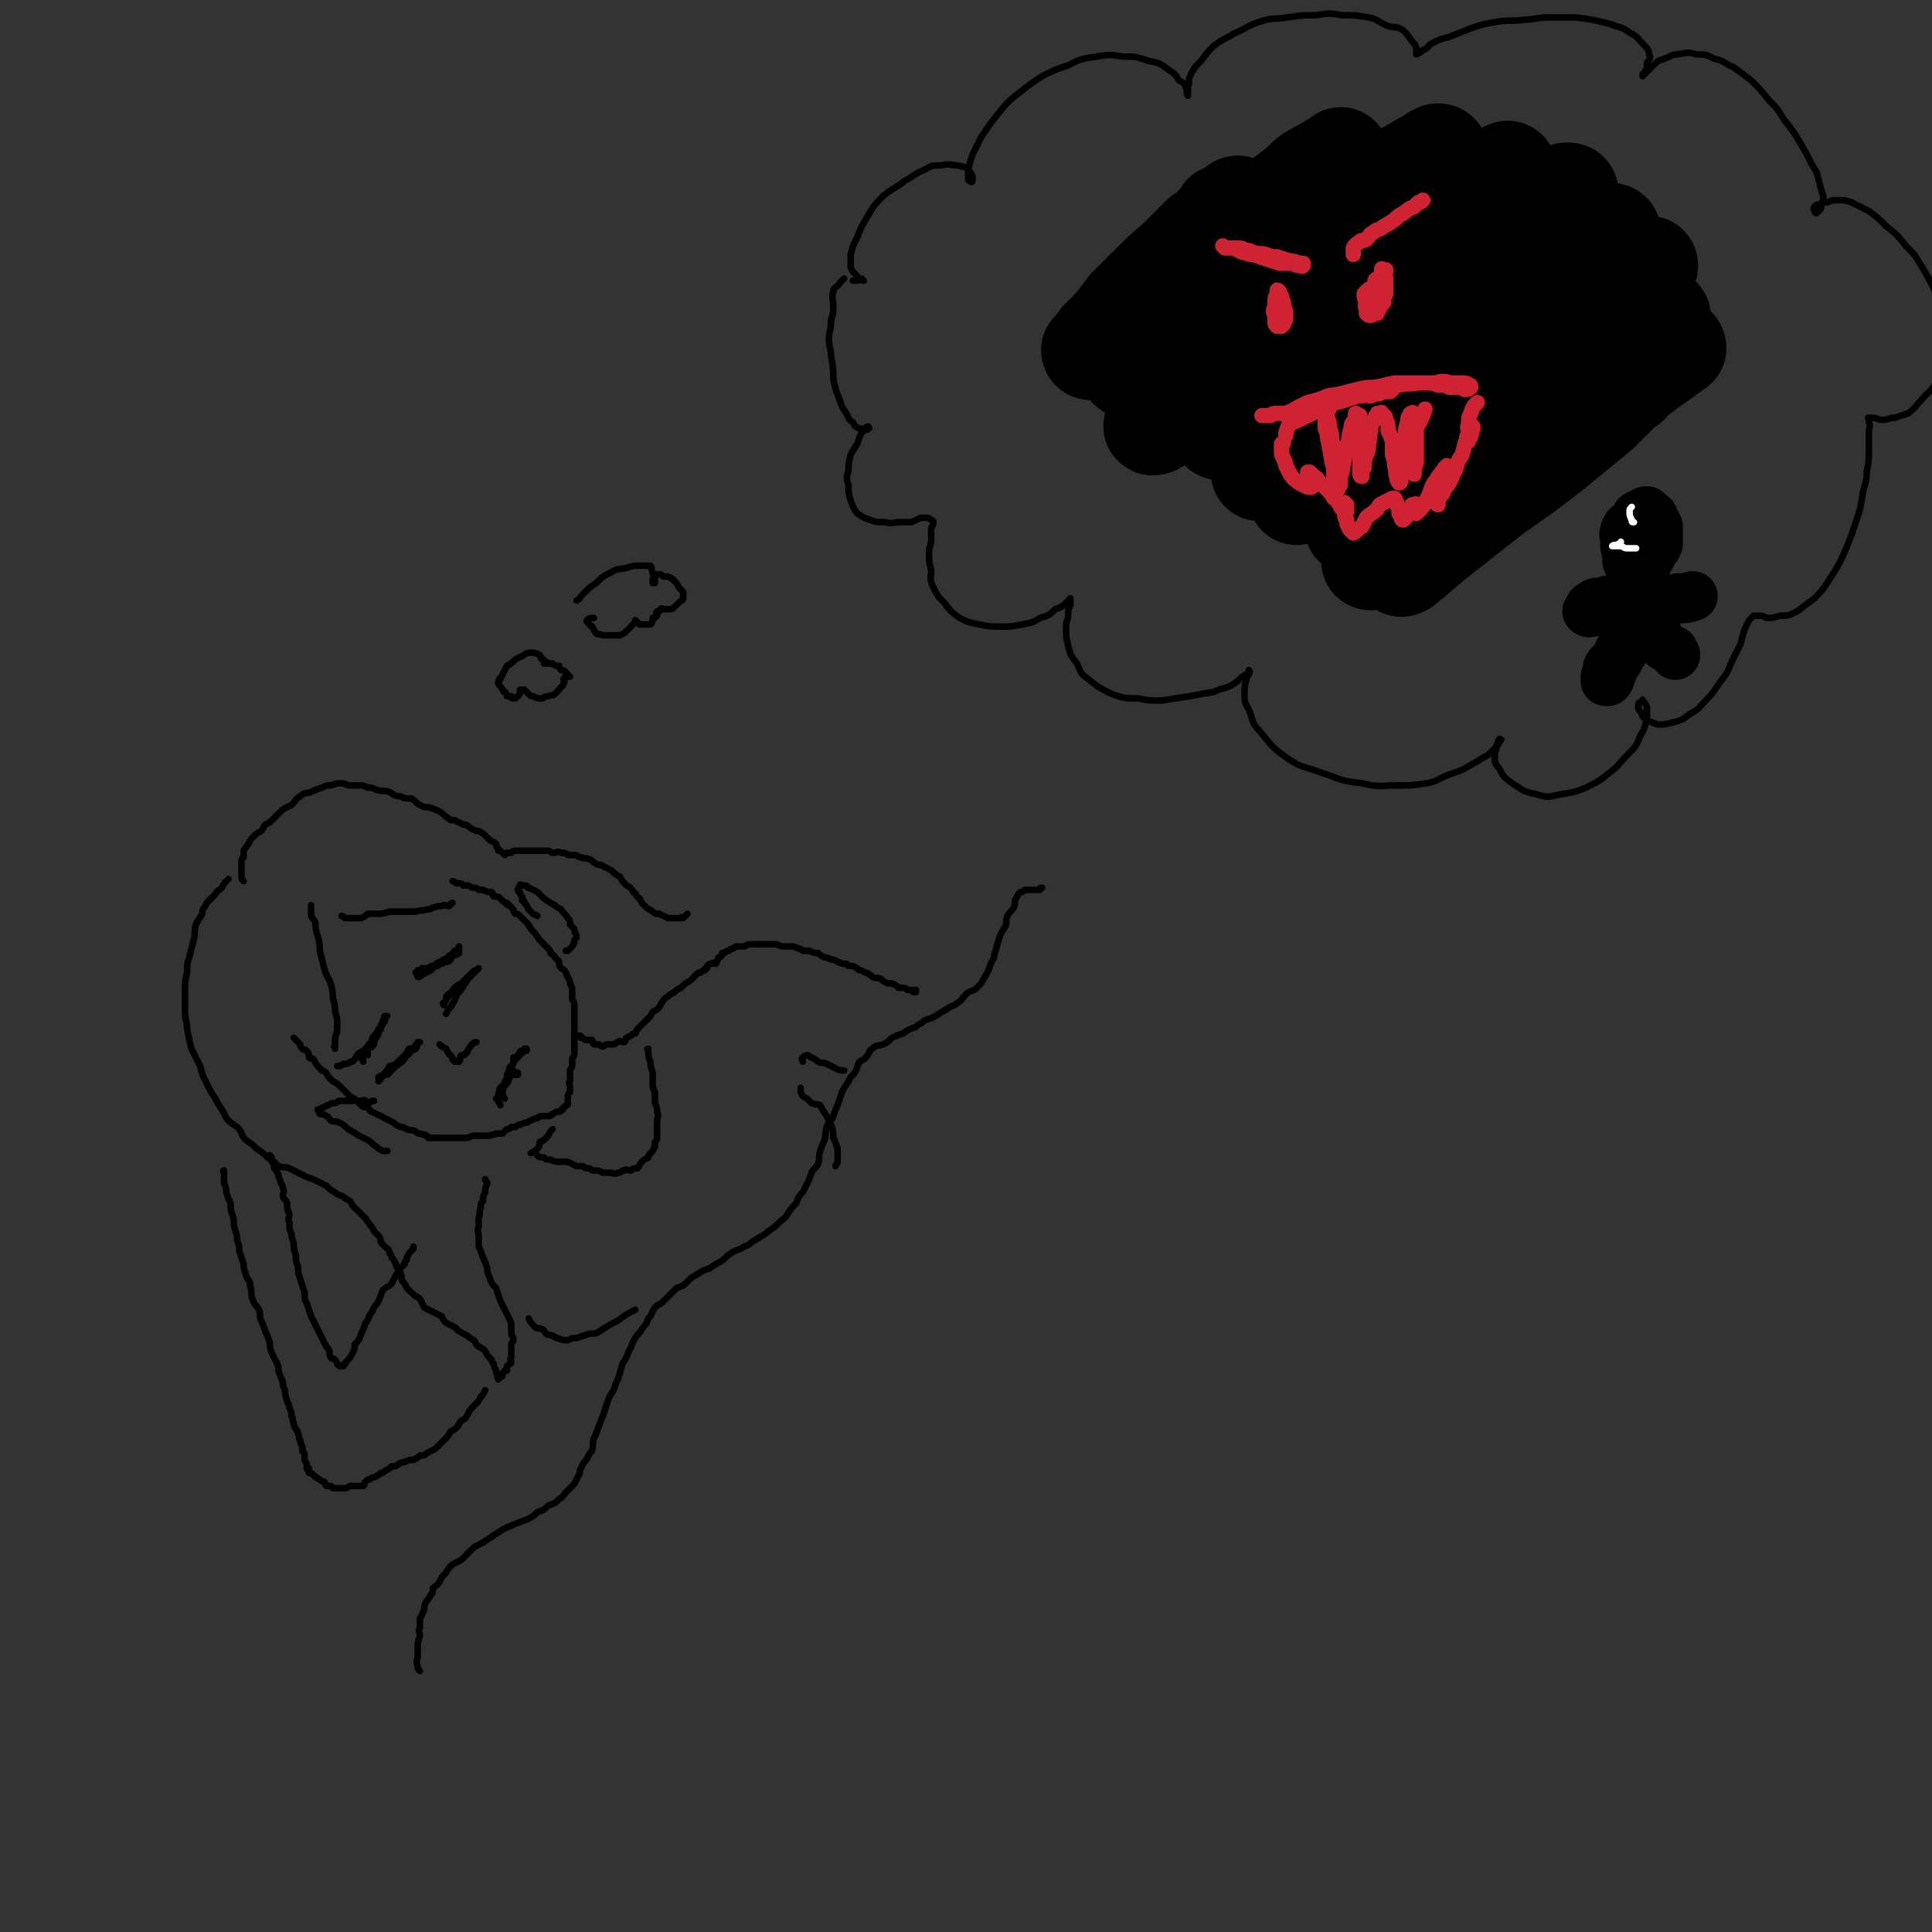 <svg viewBox='0 0 888 888' version='1.1' xmlns='http://www.w3.org/2000/svg' xmlns:xlink='http://www.w3.org/1999/xlink'><rect x="0" y="0" width="888" height="888" fill="#333333" stroke="none"/><g fill='none' stroke='rgb(0,0,0)' stroke-width='3' stroke-linecap='round' stroke-linejoin='round'><path d='M193,768c0,0 0,0 0,0 -1,-1 -1,-1 -1,-2 -1,-3 0,-3 0,-5 0,-2 0,-2 0,-4 0,-2 0,-2 1,-5 0,-2 -1,-2 0,-4 0,-2 0,-2 0,-4 1,-2 1,-2 2,-4 0,-2 0,-2 1,-4 1,-1 1,-1 2,-3 1,-1 1,-1 1,-3 2,-2 2,-1 3,-3 1,-2 1,-2 2,-3 2,-2 1,-2 3,-4 1,-1 1,-1 3,-2 2,-1 2,-1 3,-2 2,-2 2,-2 4,-4 1,-1 1,-1 3,-2 2,-1 2,-1 5,-3 2,-1 1,-1 3,-2 3,-2 3,-2 5,-3 3,-1 2,-1 5,-2 2,-1 3,-1 5,-2 2,-1 2,-1 4,-3 3,-1 3,-1 5,-3 3,-1 3,-1 5,-3 2,-1 2,-2 3,-3 2,-2 2,-2 4,-4 1,-2 1,-2 2,-4 1,-1 0,-2 1,-3 1,-3 2,-3 3,-5 1,-2 1,-2 2,-3 1,-3 0,-3 1,-6 1,-2 1,-2 2,-5 1,-2 1,-3 2,-5 1,-3 1,-3 2,-6 1,-3 1,-3 3,-6 1,-3 1,-3 2,-5 1,-3 1,-3 2,-7 2,-3 2,-3 3,-6 2,-3 1,-3 3,-6 1,-2 2,-2 3,-4 2,-3 2,-2 3,-5 2,-2 1,-2 3,-5 1,-1 1,-1 3,-2 2,-2 2,-2 4,-4 1,-1 1,-1 3,-3 3,-1 3,-1 5,-3 2,-2 2,-2 4,-3 3,-2 3,-2 6,-3 3,-2 3,-2 5,-3 3,-2 2,-2 5,-4 3,-2 3,-1 6,-3 3,-1 3,-2 5,-3 3,-2 4,-2 6,-4 3,-2 3,-2 5,-4 2,-2 3,-2 4,-4 2,-3 2,-3 4,-5 1,-3 1,-3 3,-5 1,-2 1,-2 2,-4 1,-2 1,-2 2,-5 1,-2 2,-2 3,-4 1,-3 0,-3 1,-6 1,-3 1,-3 2,-5 1,-3 0,-3 1,-6 1,-3 2,-2 3,-5 1,-3 1,-3 2,-5 1,-3 1,-3 2,-6 1,-2 1,-2 3,-5 1,-2 1,-2 3,-4 1,-2 1,-3 2,-5 2,-1 2,-1 3,-2 2,-2 1,-3 3,-4 2,-2 2,-1 5,-2 2,-1 2,-1 4,-3 2,-1 2,-1 5,-2 3,-2 3,-2 6,-3 2,-2 2,-1 4,-3 3,-1 3,-1 5,-2 3,-2 3,-2 5,-3 2,-2 3,-1 5,-3 2,-1 2,-2 4,-4 2,-2 3,-1 5,-3 2,-2 2,-2 3,-4 2,-3 2,-3 3,-6 1,-3 2,-3 2,-5 1,-3 1,-4 2,-7 1,-3 1,-3 3,-6 1,-2 0,-2 1,-5 1,-2 2,-2 3,-4 1,-2 0,-3 1,-4 1,-2 1,-2 2,-3 1,0 1,0 2,-1 1,0 1,0 2,0 1,0 1,0 2,0 0,0 0,0 1,0 0,0 0,0 1,0 0,0 0,0 1,0 0,-1 0,-1 1,-1 '/><path d='M135,477c0,0 0,0 0,0 1,1 1,1 3,3 0,1 0,1 1,2 1,1 1,0 2,1 1,1 1,2 1,3 1,1 2,0 2,1 1,1 1,2 2,3 1,1 1,1 2,2 2,1 2,1 3,3 1,1 1,1 2,2 2,1 2,1 4,3 1,1 1,1 2,2 1,1 1,1 2,2 2,1 2,1 3,2 1,1 1,1 2,2 1,1 2,1 3,1 1,1 1,2 2,2 2,1 2,1 4,2 1,0 1,1 2,1 2,1 2,1 4,2 1,1 1,1 3,2 1,0 1,0 3,1 2,1 2,0 4,1 1,1 1,1 2,1 2,1 2,0 3,1 1,0 0,1 1,1 1,0 2,0 3,0 1,0 1,0 2,0 2,0 2,0 3,0 1,0 1,0 2,0 1,0 1,0 3,0 1,0 1,0 3,0 1,0 1,0 2,0 2,-1 2,-1 4,-1 1,0 1,0 3,0 1,0 1,0 3,0 2,-1 2,0 3,-1 1,0 1,0 3,0 1,-1 1,-1 2,-2 1,0 1,0 2,-1 1,0 1,0 2,0 1,-1 1,-1 2,-1 2,-1 2,-1 3,-1 1,0 1,-1 2,-1 2,-1 2,-1 3,-1 1,-1 1,-1 2,-1 1,0 1,0 3,0 1,0 1,0 2,-1 1,0 1,-1 2,-1 0,0 1,0 1,0 1,0 1,-1 1,-1 1,0 1,0 1,-1 0,0 1,0 1,-1 1,0 1,0 1,-1 0,-1 0,-1 0,-2 0,-1 0,-1 0,-1 0,-1 0,-1 1,-2 0,-1 0,-1 0,-2 0,-2 -1,-2 0,-3 0,-1 0,-1 0,-2 0,-1 0,-1 0,-3 0,-1 1,-1 1,-2 0,-1 0,-1 0,-3 0,-1 1,-1 1,-3 0,-1 0,-1 0,-2 0,-1 0,-1 0,-3 0,-1 0,-1 0,-3 0,-1 0,-1 0,-2 0,-2 0,-2 0,-4 0,-1 0,-1 0,-2 0,-1 0,-1 0,-3 0,-2 0,-2 0,-3 0,-2 -1,-2 -1,-3 0,-2 0,-2 0,-4 0,-1 0,-1 -1,-3 0,-1 0,-1 -1,-3 -1,-1 0,-1 -1,-2 -1,-2 -1,-1 -2,-2 -1,-1 -1,-1 -1,-3 -1,-1 -1,-1 -2,-2 0,-1 -1,-1 -2,-2 0,-1 0,-1 -1,-2 -1,-1 -1,-1 -2,-2 -1,-1 -1,-1 -2,-2 -1,-2 -1,-1 -2,-3 -1,-1 -1,-1 -2,-2 0,-1 -1,-1 -1,-2 -1,-1 -1,-1 -2,-2 -1,-1 -1,-1 -2,-2 -1,-1 -1,-1 -2,-1 -1,-1 -1,-1 -1,-2 -1,-1 -1,-1 -2,-2 -1,0 -1,0 -1,-1 -1,0 -1,0 -2,-1 -1,-1 -1,-1 -1,-1 -1,-1 -2,-1 -3,-1 -1,-1 0,-1 -1,-2 -2,0 -2,0 -4,-1 -1,0 -1,0 -2,0 -1,-1 -1,-1 -2,-1 -2,0 -2,-1 -3,-1 -1,0 -1,0 -2,0 -1,-1 -1,-1 -2,-1 -1,0 -1,0 -1,0 -1,0 -1,-1 -2,-1 0,0 0,0 0,0 0,0 0,0 0,0 '/><path d='M172,506c0,0 0,0 0,0 -1,0 -1,0 -1,0 -1,1 -1,1 -3,0 0,0 0,0 0,0 -1,-1 -1,0 -1,0 -1,0 -1,0 -1,0 -1,0 -1,0 -2,0 -1,0 -1,-1 -2,0 -1,0 -1,0 -2,0 -2,0 -2,0 -4,0 -1,0 -1,1 -2,1 -1,0 -2,0 -3,1 -1,0 -1,0 -2,1 -1,0 -1,0 -2,1 0,0 -1,0 -1,0 0,1 1,1 1,1 0,0 0,0 0,1 1,0 2,0 3,1 1,0 1,1 2,2 2,1 2,0 4,1 2,1 2,1 4,3 2,1 2,1 5,3 2,1 2,1 4,2 2,1 2,2 4,3 1,1 1,1 3,2 1,0 1,0 2,0 '/><path d='M247,421c0,0 0,0 0,0 -1,-1 -1,0 -2,-1 -1,-1 -1,-1 -2,-2 -1,-2 -1,-2 -2,-3 0,-1 0,-1 -1,-1 0,-1 0,-1 0,-2 -1,-1 -1,-1 -1,-2 0,0 -1,0 -1,-1 0,-1 1,-1 1,-2 0,0 0,0 0,0 0,0 0,-1 1,0 1,0 1,0 2,0 1,1 0,1 1,1 2,1 2,1 4,2 2,2 2,2 3,3 3,2 3,2 5,3 1,1 1,1 3,2 1,2 2,2 3,4 1,1 1,1 1,3 1,1 1,1 2,2 0,2 1,2 1,4 -1,1 -1,1 -1,2 -1,1 0,1 -1,2 -1,1 -1,1 -2,2 0,0 0,0 -1,0 '/><path d='M154,482c0,0 0,0 0,0 0,-1 -1,-1 0,-1 0,-2 0,-2 0,-4 1,-3 1,-3 1,-6 0,-3 0,-3 -1,-6 0,-3 0,-3 -1,-6 0,-3 0,-3 -1,-7 -1,-3 -2,-3 -3,-7 -1,-4 -1,-4 -2,-8 0,-3 0,-3 -1,-7 -1,-3 -1,-3 -1,-6 -1,-2 -1,-1 -2,-3 0,-2 0,-2 0,-4 0,-1 0,-1 0,-1 '/><path d='M157,421c0,0 0,0 0,0 1,0 1,1 2,1 1,0 1,0 3,0 2,0 2,0 4,0 2,-1 2,-1 3,-2 2,0 2,0 4,0 3,0 3,0 6,-1 3,0 3,0 6,0 3,0 3,0 6,0 3,-1 3,0 5,-1 3,0 2,-1 4,-1 2,-1 2,0 4,-1 1,0 2,1 3,0 0,0 0,-1 1,-1 '/><path d='M105,404c0,0 0,0 0,0 -2,2 -2,2 -3,4 -2,2 -2,1 -3,3 -1,1 -1,1 -2,2 0,1 -1,0 -1,1 -1,1 -1,1 -2,3 -1,1 -1,2 -1,3 -2,3 -2,3 -3,5 -1,4 0,4 -1,7 -1,4 -1,4 -2,8 -1,3 -1,3 -1,7 -1,4 -1,4 -1,9 0,4 0,4 0,9 0,4 1,4 1,8 1,5 1,5 2,9 2,4 2,4 4,8 1,4 1,4 3,8 2,4 2,4 4,7 1,2 1,2 3,5 2,3 1,3 3,5 2,2 3,2 5,4 2,3 1,3 3,5 3,2 3,2 5,4 3,2 3,2 5,4 3,2 3,2 5,4 3,1 3,0 5,1 2,1 2,1 4,2 2,1 2,1 4,2 3,1 3,1 5,2 2,1 2,1 4,2 2,2 2,2 4,3 2,2 3,1 5,3 2,1 2,1 3,3 2,2 2,2 3,3 2,2 2,2 3,3 1,2 1,1 2,3 1,1 1,1 2,3 1,1 1,1 2,2 1,1 1,2 1,3 1,1 1,1 2,2 1,1 2,1 2,3 1,1 1,1 1,2 1,1 1,1 2,3 0,1 0,1 1,2 0,1 1,1 1,2 1,2 0,2 1,4 1,1 1,1 2,3 1,1 1,1 3,3 1,1 2,1 3,2 1,2 1,2 2,4 2,1 2,1 4,2 2,1 2,1 4,2 1,2 1,2 2,3 2,1 2,1 4,2 2,2 2,2 4,3 2,1 2,1 3,2 2,1 2,1 3,3 1,1 1,1 3,2 1,1 1,1 2,3 1,1 1,1 2,2 0,1 0,1 1,2 0,2 1,2 1,3 0,1 0,1 1,2 0,0 0,0 0,1 -1,0 0,0 0,0 0,0 0,0 0,1 0,0 0,0 0,0 0,0 0,0 0,0 0,0 0,0 0,0 0,0 0,0 0,0 0,0 0,0 0,0 0,-1 0,-1 1,-1 0,0 0,0 0,0 0,0 0,0 0,0 0,0 1,0 1,-1 0,0 0,0 0,-1 0,0 0,0 1,-1 0,0 0,0 1,0 0,-1 0,-1 0,-2 0,0 0,0 1,-1 0,0 1,0 1,-1 0,-1 -1,-1 0,-2 0,-1 0,-1 0,-2 0,-2 0,-2 0,-4 0,-1 1,-1 1,-2 0,-2 -1,-2 -1,-3 0,-2 0,-2 0,-3 0,-2 0,-2 -1,-4 -1,-2 -1,-2 -2,-4 -1,-2 -1,-2 -2,-4 -1,-3 -1,-3 -2,-6 -2,-2 -2,-2 -3,-5 -1,-2 -1,-2 -1,-4 -1,-3 -1,-3 -2,-5 -1,-3 -1,-3 -2,-5 0,-2 0,-2 0,-5 0,-2 -1,-2 0,-4 0,-2 0,-2 0,-4 1,-3 0,-3 1,-5 0,-2 0,-2 1,-3 0,-2 0,-2 1,-4 0,-2 0,-2 1,-4 0,-1 -1,-1 -1,-2 '/><path d='M112,405c0,0 0,0 0,0 -1,-1 -1,-1 -1,-2 0,-2 0,-2 0,-4 0,-1 0,-1 0,-2 0,-1 0,0 0,-1 0,-1 0,-1 1,-2 0,-2 0,-2 0,-3 1,-2 1,-1 2,-3 1,-1 1,-2 2,-3 2,-2 2,-2 4,-3 1,-1 1,-2 2,-3 2,-1 2,-1 4,-3 2,-2 2,-2 4,-4 2,-1 2,-1 4,-2 2,-2 2,-3 4,-4 2,-2 2,-1 5,-2 2,-1 2,-1 5,-2 2,-1 2,-1 4,-1 3,-1 3,-1 5,-1 2,0 2,1 4,1 2,0 2,0 4,0 2,0 2,0 4,1 2,0 2,0 4,1 3,1 3,0 6,1 2,1 2,2 5,2 2,1 2,1 5,1 2,1 2,2 4,3 2,1 2,1 4,1 3,1 3,1 5,2 2,1 2,2 4,3 1,1 1,1 3,1 2,1 2,1 4,2 2,0 2,1 4,2 2,1 2,1 3,1 2,1 2,1 3,2 1,1 1,1 2,2 1,1 1,0 3,2 0,1 0,1 1,2 0,0 0,1 0,1 1,0 1,0 2,1 0,0 0,0 1,1 0,0 0,-1 1,-1 1,0 1,0 1,0 1,0 1,0 1,0 1,-1 1,-1 2,-1 1,0 1,0 2,0 1,0 1,0 2,0 1,0 1,0 2,0 1,0 1,0 3,0 1,0 1,0 3,0 1,0 1,0 3,0 1,0 1,1 2,1 2,0 2,-1 4,0 2,0 2,0 3,1 2,0 2,0 3,0 2,0 1,1 3,1 2,1 2,0 4,1 1,0 1,1 3,2 1,1 2,0 3,1 2,1 2,1 4,2 2,2 2,2 4,3 1,2 1,2 3,4 2,1 2,1 3,3 2,1 1,2 3,3 1,2 1,2 3,4 1,1 2,1 3,2 1,1 1,1 3,1 2,1 2,1 4,2 1,0 1,0 3,0 1,0 1,0 3,0 0,-1 1,0 1,0 1,-1 1,-1 2,-2 '/><path d='M266,476c0,0 0,0 0,0 1,0 1,0 1,1 1,0 1,0 2,1 2,0 2,0 3,0 1,1 0,1 1,2 1,0 1,0 2,0 1,0 1,1 2,1 1,0 1,-1 2,-1 1,0 2,0 3,0 1,0 1,-1 2,-1 1,-1 1,0 3,0 1,-1 0,-1 1,-2 1,0 1,-1 2,-1 1,-1 1,-1 2,-1 1,-1 0,-1 1,-2 1,-1 1,-1 2,-2 1,-1 1,-1 2,-2 1,-1 1,-1 2,-2 1,-2 1,-2 3,-3 1,-1 1,-1 2,-3 1,-1 1,-2 3,-3 1,-1 1,-1 3,-2 1,-1 1,-1 3,-2 1,-1 1,-1 2,-2 2,-1 2,-1 3,-2 1,-1 1,-1 2,-2 1,-1 1,-1 2,-1 1,-1 1,-1 2,-1 0,-1 0,-1 1,-1 0,-1 0,-1 0,-1 1,-1 1,-1 2,-1 1,-1 1,0 2,0 1,-1 0,-1 1,-2 0,-1 0,-1 1,-1 1,-1 1,-1 1,-2 1,0 1,0 1,0 1,-1 1,-1 2,-1 1,-1 1,-1 2,-1 1,-1 1,-1 2,-1 1,0 2,0 3,0 1,0 1,-1 3,-1 1,0 1,0 3,0 1,0 1,0 3,0 2,0 2,0 3,0 2,0 2,0 3,0 2,1 2,1 4,1 2,0 2,0 3,0 1,0 1,0 3,1 1,0 1,0 2,1 2,0 2,0 3,0 2,1 2,1 4,1 1,1 1,1 3,2 1,0 1,0 3,1 1,0 1,0 3,1 2,1 2,1 4,1 1,1 1,1 3,1 2,1 2,1 3,2 2,0 2,1 3,1 2,1 2,1 3,2 2,1 2,0 4,1 1,1 1,1 3,2 1,0 1,0 2,0 2,1 2,1 3,2 1,0 1,0 2,0 1,0 1,0 2,1 1,0 0,0 1,0 1,0 1,0 1,0 1,0 0,1 1,1 0,0 0,0 1,0 0,0 0,0 0,0 0,0 0,0 0,0 0,0 0,0 0,-1 0,0 0,0 0,0 '/><path d='M298,482c0,0 0,0 0,0 0,0 -1,0 0,1 0,3 0,3 1,5 0,2 0,2 1,5 0,2 0,2 0,5 0,2 0,2 1,4 0,3 0,3 0,5 1,2 1,2 1,4 1,2 0,2 0,5 0,1 0,1 0,3 0,1 0,1 0,3 0,2 0,2 -1,3 0,1 0,1 0,2 -1,2 -1,2 -2,3 -1,1 -1,1 -1,2 -2,1 -2,1 -3,2 -1,1 -1,2 -2,3 -2,0 -2,0 -3,1 -2,0 -2,-1 -3,0 -2,0 -1,1 -3,1 -2,1 -2,0 -4,0 -2,0 -2,0 -3,0 -2,-1 -2,-1 -3,-1 -2,0 -2,0 -3,-1 -2,0 -2,0 -3,-1 -2,0 -2,0 -3,0 -2,-1 -2,-1 -4,-2 -2,0 -2,0 -3,0 -3,0 -3,0 -5,-1 -2,0 -2,0 -3,-1 -2,0 -2,0 -3,-1 '/><path d='M254,519c0,0 0,0 0,0 0,0 0,0 -1,1 -1,2 -1,2 -3,4 -1,1 -1,0 -2,1 0,1 0,2 -1,3 -1,1 -1,1 -3,2 0,0 0,0 0,0 '/><path d='M190,573c0,0 0,0 0,0 0,0 0,0 0,1 -2,2 -2,2 -3,4 0,0 0,0 0,1 -1,1 -1,1 -1,2 -1,1 -1,1 -2,2 -1,1 -1,2 -2,3 -1,2 -1,2 -2,4 -2,2 -2,1 -4,3 -1,2 -1,3 -2,5 -1,2 -2,2 -3,5 -2,2 -1,3 -3,5 -1,3 -1,3 -2,5 -1,3 -1,3 -3,5 0,2 0,2 -1,4 -1,2 -1,2 -3,4 0,0 0,1 -1,1 0,1 0,1 -1,1 0,0 0,0 0,0 -1,0 -1,0 -2,-1 0,0 0,-1 -1,-2 -1,-1 -1,0 -2,-1 -1,-2 0,-2 -1,-4 -1,-1 -1,-1 -2,-3 -1,-2 -1,-2 -2,-4 -1,-2 -1,-2 -2,-4 -1,-2 -1,-2 -2,-4 -1,-3 -1,-3 -2,-6 -1,-2 -1,-2 -1,-5 -1,-3 -1,-3 -2,-6 -1,-3 -1,-3 -1,-6 -1,-2 -1,-2 -1,-5 -1,-3 -1,-3 -1,-5 0,-2 -1,-2 -1,-5 -1,-2 -1,-2 -1,-5 -1,-2 0,-2 0,-4 -1,-2 -1,-2 -1,-5 -1,-2 -1,-1 -2,-3 0,-2 1,-2 0,-4 0,-2 -1,-1 -1,-3 -1,-2 -1,-2 -1,-3 -1,-2 -1,-2 -2,-3 0,-2 0,-2 -1,-3 0,-2 0,-2 -1,-3 '/><path d='M103,538c0,0 0,0 0,0 0,0 -1,0 0,1 0,2 0,2 0,5 1,2 1,2 1,4 1,3 1,3 2,5 0,3 0,3 1,6 1,3 0,3 1,6 1,3 1,3 1,5 1,3 1,3 1,5 1,3 1,3 2,6 0,2 0,2 1,5 1,3 2,2 2,5 1,3 0,3 1,6 1,3 2,3 3,5 1,2 0,3 1,5 1,2 1,2 2,5 1,2 1,2 2,5 0,2 0,2 1,5 1,2 1,2 2,4 1,2 1,2 1,4 1,3 1,3 2,5 0,2 0,2 1,4 0,2 0,2 1,5 0,1 1,1 1,3 1,2 1,2 1,4 1,1 0,1 1,3 0,1 0,1 1,3 1,1 1,1 1,2 1,2 0,2 1,3 0,1 0,1 1,3 0,1 0,1 0,2 1,1 1,1 1,2 0,1 0,1 0,2 0,1 1,1 1,2 0,0 0,0 0,1 0,0 0,0 0,0 0,1 0,1 0,1 0,0 0,0 1,0 0,0 -1,1 0,1 0,0 0,0 0,0 0,0 0,0 0,1 1,0 1,0 1,0 1,1 1,1 1,1 1,1 1,0 1,1 1,0 1,1 2,1 1,1 1,1 2,1 1,1 0,1 1,2 0,0 0,0 1,0 1,0 1,0 1,0 1,1 1,1 1,1 1,0 1,0 2,0 1,0 1,0 2,0 1,0 1,0 2,0 1,0 1,-1 2,-1 1,0 1,0 2,0 1,0 1,0 1,0 2,0 2,0 3,0 1,-1 0,-1 1,-2 1,-1 1,-1 2,-1 1,-1 1,-1 2,-1 2,-1 2,-1 3,-2 1,0 1,0 2,-1 2,-1 2,-1 3,-2 2,0 2,0 3,-1 2,-1 2,-1 3,-1 2,-1 2,-1 4,-1 2,-1 2,-1 3,-2 2,0 2,0 3,-1 2,-1 2,-1 4,-2 1,-1 1,-1 2,-2 1,-1 1,-1 2,-2 2,-2 2,-2 3,-4 2,-1 2,-1 3,-2 1,-1 1,-2 2,-3 2,-1 2,-1 3,-3 1,-1 0,-1 2,-3 1,-1 1,-1 2,-2 1,-1 1,-1 2,-3 1,-1 1,-1 2,-3 '/><path d='M243,606c0,0 0,0 0,0 1,2 1,2 3,4 1,1 2,0 3,1 1,0 1,1 2,2 1,1 1,0 3,1 1,0 1,1 2,1 3,1 3,1 5,1 2,-1 2,-1 4,-1 3,-1 3,-1 6,-2 3,0 3,0 6,-2 3,-2 3,-2 7,-4 4,-3 4,-3 8,-5 0,0 0,0 0,0 '/><path d='M369,488c0,0 0,0 0,0 0,-1 -1,-1 0,-2 0,0 1,-1 2,-1 1,0 1,1 2,1 2,1 2,1 3,2 2,1 2,0 4,1 2,1 2,1 4,2 2,1 2,1 4,1 '/><path d='M368,500c0,0 0,0 0,0 0,1 0,1 0,2 1,2 1,2 3,3 1,1 1,1 2,2 2,1 2,0 4,1 1,2 1,2 3,5 1,2 1,2 2,4 1,3 1,3 1,6 1,2 1,2 2,5 0,3 0,3 0,6 0,1 -1,1 -1,2 '/><path d='M167,488c0,0 0,0 0,0 0,-1 -1,-1 -1,-2 0,-1 0,-1 0,-2 0,0 0,1 0,1 1,0 1,0 1,0 0,0 0,0 0,0 0,0 0,0 1,0 0,-1 0,0 1,0 0,-1 0,-2 0,-3 1,-1 1,0 2,-1 1,-1 1,-1 1,-3 1,-1 1,-1 2,-3 0,-1 0,-1 1,-2 0,-2 0,-2 1,-3 0,-1 0,-1 0,-1 1,-1 1,-1 2,-2 0,0 0,0 0,0 -1,0 0,0 0,0 -1,0 -1,0 -1,0 -1,0 0,1 0,1 0,1 0,1 0,1 0,1 -1,1 -1,1 0,1 0,1 -1,2 0,1 0,1 -1,1 -1,2 -1,2 -2,3 -1,1 -1,1 -1,3 -2,1 -1,1 -3,3 -1,1 -1,1 -3,2 -1,1 -1,1 -2,3 -1,1 -1,1 -2,1 -1,1 -1,1 -3,1 -1,0 -1,1 -2,1 0,0 0,0 -1,0 0,0 0,0 0,0 '/><path d='M192,449c0,0 0,0 0,0 1,0 1,0 2,-1 2,-1 2,-1 4,-2 1,-1 1,-1 2,-2 1,0 1,0 2,-1 1,-1 1,-1 2,-2 1,0 1,0 2,-1 0,-1 1,-1 2,-1 0,-1 0,-1 1,-2 0,0 1,1 1,0 1,0 1,0 1,-1 0,0 0,0 0,0 0,0 0,0 0,0 0,0 0,0 0,1 0,0 0,0 0,0 0,0 0,0 0,1 -1,1 -2,1 -3,1 -1,1 0,2 -2,3 -1,0 -1,0 -3,1 -1,0 -1,0 -2,1 -2,0 -2,0 -4,1 -1,0 -1,1 -1,1 -2,1 -2,0 -3,1 0,0 0,1 0,1 -1,0 -1,0 -2,-1 0,0 0,0 0,0 0,0 0,0 1,0 0,0 0,-1 0,-1 1,0 1,0 2,-1 2,0 2,0 3,0 1,-1 1,-1 2,-1 2,-1 2,-2 4,-2 1,-1 2,-1 3,-2 2,0 2,-1 3,-2 1,-1 1,-1 2,-2 0,0 0,0 0,0 -1,0 0,0 0,-1 '/><path d='M178,494c0,0 0,0 0,0 2,-2 2,-2 4,-4 3,-2 3,-2 5,-5 1,0 1,-1 2,-2 1,-1 1,0 2,-1 1,-1 0,-1 1,-2 0,0 0,0 0,-1 0,0 1,0 1,0 -1,0 -1,1 -1,1 -1,0 -1,0 -1,1 -2,1 -2,1 -3,1 -1,2 -1,2 -2,3 -2,2 -2,2 -4,4 -1,1 -2,0 -3,2 -1,1 -1,1 -2,2 -1,1 -1,1 -2,2 0,1 0,1 0,1 -1,0 -1,0 -1,1 0,0 0,0 0,0 0,-1 0,-1 0,-2 1,-1 2,0 3,-1 1,-2 1,-2 2,-4 '/><path d='M205,466c0,0 0,0 0,0 1,-2 1,-2 2,-3 2,-3 2,-3 3,-6 2,-2 2,-2 3,-4 2,-2 1,-2 3,-4 1,-1 1,-1 2,-2 1,-1 1,-1 2,-2 0,0 0,0 0,0 0,0 0,0 0,0 0,0 0,0 -1,1 -1,0 -1,0 -2,1 -1,1 -1,1 -2,2 -1,1 -1,1 -3,3 -2,1 -2,1 -3,2 -1,1 -1,2 -3,3 -1,1 -1,1 -1,3 -1,1 -1,1 -1,2 0,0 0,0 0,0 0,0 -1,-1 0,-1 1,-1 1,-1 2,-3 2,-2 2,-2 4,-4 '/><path d='M202,480c0,0 0,0 0,0 1,1 1,1 3,2 1,2 1,2 2,3 1,1 1,1 1,2 1,0 1,1 1,1 0,0 0,0 0,0 1,0 1,0 1,0 0,0 1,0 1,0 1,-1 0,-2 1,-3 1,0 2,0 2,-1 1,0 1,-1 1,-1 1,-2 1,-2 2,-3 1,-1 1,-1 2,-1 '/><path d='M230,508c0,0 0,0 0,0 0,-1 -1,-1 -1,-2 0,-1 0,-2 0,-3 1,-1 1,-1 2,-3 1,-1 1,-1 2,-2 1,-1 0,-1 1,-2 0,-1 0,-1 1,-2 1,-1 1,-1 1,-2 0,0 0,1 1,1 0,0 0,0 1,0 0,0 0,0 0,1 0,0 0,0 0,0 0,0 0,0 0,0 0,0 0,0 0,-1 -1,0 -1,0 -1,1 0,0 0,0 0,0 -1,0 -1,0 -2,0 0,1 0,0 -1,1 -1,0 -1,0 -1,1 -1,1 -1,1 -1,2 -1,1 -1,1 -2,2 -1,1 0,1 -1,3 0,1 0,1 -1,2 '/><path d='M232,505c0,0 0,0 0,0 -1,-2 -1,-2 -1,-3 0,-2 1,-2 1,-4 1,-1 1,-1 1,-3 0,-1 0,-1 1,-3 0,-1 0,-1 1,-2 1,-1 1,-1 1,-2 1,-1 1,-1 2,-2 0,-1 0,-1 1,-1 0,-1 0,-1 1,-1 1,-1 1,-1 1,-1 0,0 0,0 0,0 1,0 1,0 1,0 0,0 0,0 0,-1 0,0 0,0 0,0 0,0 0,0 -1,0 0,0 0,1 -1,1 -1,0 -1,0 -1,1 -1,1 -1,1 -1,1 -1,1 -1,1 -2,1 0,1 0,1 0,1 '/><path d='M231,310c0,0 0,0 0,0 -1,2 -2,2 -2,4 0,1 1,1 2,3 1,1 0,1 1,1 1,1 1,1 1,2 1,0 1,0 2,0 0,1 0,1 1,1 1,0 1,0 2,-1 0,0 0,0 0,0 1,-1 1,-1 1,-2 0,0 0,0 0,-1 0,0 0,0 1,0 0,0 0,0 0,0 1,0 1,0 1,0 1,1 1,1 2,2 1,1 1,1 2,1 2,1 2,1 4,1 1,0 1,-1 3,-1 2,-1 2,0 3,-1 1,-1 1,-1 2,-2 1,-2 2,-1 2,-3 1,-1 0,-1 0,-2 0,0 1,0 1,-1 0,0 0,-1 0,-1 0,0 0,1 1,1 0,0 0,0 0,0 0,0 1,0 1,0 -1,0 -1,0 -1,0 0,0 0,0 0,-1 -1,-1 -1,-1 -1,-1 -1,-1 -1,-1 -2,-1 -1,-1 -1,-1 -1,-2 -2,0 -2,0 -3,-1 -1,0 -1,0 -2,0 0,-1 0,0 -1,0 0,0 -1,-1 -1,0 0,0 0,0 0,0 0,0 0,0 0,0 1,0 1,0 1,0 0,0 0,0 0,0 0,-1 0,-1 -1,-1 0,-1 0,-1 -1,-1 -1,-1 0,-1 -1,-2 -2,-1 -2,-1 -4,-1 -1,0 -2,0 -3,1 -2,1 -2,1 -4,2 -2,2 -2,2 -4,3 -1,2 -1,2 -2,4 -1,2 -1,2 -2,4 '/><path d='M273,284c0,0 0,0 0,0 -2,0 -2,0 -3,1 -1,0 0,1 1,2 0,1 1,0 1,1 1,1 1,2 2,3 1,1 1,0 3,1 2,0 2,0 4,0 2,0 2,0 4,0 2,-1 2,-1 3,-2 1,-1 1,-1 2,-2 1,-1 1,-1 2,-2 0,0 0,0 0,0 0,-1 0,-1 0,-1 0,0 0,0 0,0 0,0 0,0 1,1 0,0 0,0 1,1 1,0 1,0 2,0 0,0 0,0 1,0 1,0 1,0 2,0 1,-1 1,-2 1,-3 1,0 1,0 2,-1 0,-1 -1,-1 0,-2 0,0 1,0 1,0 1,-1 0,-1 1,-1 0,-1 0,0 1,0 1,0 1,0 1,0 1,0 1,0 1,0 2,0 2,0 3,-1 1,-1 1,-1 2,-2 1,-1 2,-1 2,-2 0,-1 0,-1 0,-3 -1,-1 -1,-1 -2,-2 -1,-2 -1,-2 -2,-3 -1,-1 -1,-1 -3,-2 -1,0 -1,0 -2,0 -1,-1 -1,-1 -2,-1 -1,0 -1,0 -2,1 -1,0 0,1 -1,1 0,1 0,1 0,1 0,1 0,1 0,1 0,0 0,0 1,0 0,0 0,-1 0,-1 0,-1 0,-1 0,-2 -1,-1 -1,-1 -1,-2 -1,-2 0,-2 -1,-3 -2,0 -3,0 -5,0 -3,0 -3,0 -6,1 -4,1 -4,0 -7,2 -4,2 -4,2 -7,5 -3,2 -3,2 -6,5 -2,2 -1,2 -3,3 '/><path d='M388,128c0,0 0,0 0,0 -1,1 -1,1 -2,2 -1,2 -3,2 -3,4 -1,3 0,3 0,7 0,3 0,3 -1,6 0,5 -1,5 -1,9 0,4 1,4 1,8 1,5 1,5 1,10 1,5 1,5 3,10 1,3 1,3 3,6 1,2 1,3 3,4 1,2 1,2 3,3 1,0 1,0 2,0 1,0 2,1 2,0 1,0 0,-1 0,-1 -1,0 -1,1 -1,1 -1,1 -1,1 -2,2 -1,2 -1,2 -2,5 -2,3 -2,3 -3,5 -1,4 -1,4 -1,7 -1,4 -1,4 0,7 0,3 0,4 1,7 1,3 1,3 3,6 3,2 3,2 6,3 3,1 3,1 7,1 3,1 3,0 7,0 2,0 2,0 5,0 2,-1 2,-1 4,-2 2,0 2,0 3,0 1,0 1,0 2,1 0,0 1,0 1,1 0,2 -1,2 -1,3 0,3 0,3 0,5 0,3 -1,3 -1,6 0,4 0,4 1,8 0,4 -1,4 1,8 2,4 2,4 5,7 3,4 3,4 7,7 4,2 4,2 9,3 5,1 5,1 10,1 5,0 5,0 10,-1 5,-1 5,-1 8,-3 4,-1 4,-1 7,-4 3,-1 3,-1 5,-3 1,-1 1,-1 2,-2 0,0 0,0 0,1 0,1 0,1 0,2 -1,2 -1,2 -1,4 0,3 -1,3 -1,6 0,5 0,5 1,9 1,4 1,4 4,8 2,4 1,4 5,7 5,4 5,4 11,7 6,2 6,2 12,2 5,1 5,1 11,1 6,-1 6,-1 13,-2 5,-1 5,-1 11,-2 4,-2 4,-1 8,-3 3,-2 3,-2 5,-4 2,-1 2,-1 3,-2 1,0 0,-1 0,-1 0,0 0,1 0,2 -1,1 -1,1 -1,2 -1,3 -1,4 -1,7 0,3 0,4 2,7 2,5 1,6 5,10 5,6 5,7 12,12 7,5 8,4 16,7 9,3 9,4 19,5 8,2 8,1 16,1 7,0 7,0 14,-1 5,-1 5,-2 10,-4 6,-2 6,-2 11,-5 4,-2 3,-2 7,-4 2,-2 2,-2 4,-4 1,-1 1,-2 2,-3 0,0 -1,-1 -1,0 -1,1 0,1 -1,2 0,3 -1,3 -1,5 0,3 0,4 2,6 2,4 2,4 6,7 5,3 5,4 11,5 6,2 6,1 12,0 6,-1 6,-1 11,-3 6,-3 6,-3 11,-7 4,-3 4,-4 8,-8 4,-4 4,-4 6,-9 2,-3 2,-4 3,-8 0,-2 0,-2 0,-5 -1,-2 -1,-2 -2,-3 0,-1 0,0 -1,1 -1,0 -1,0 -1,2 0,1 0,1 1,2 1,2 1,3 3,4 2,1 2,1 5,2 3,0 3,0 7,-1 4,-1 4,-1 8,-4 4,-2 4,-3 7,-6 4,-4 4,-5 7,-9 3,-4 3,-4 5,-9 2,-4 2,-4 4,-8 1,-4 1,-4 2,-7 1,-2 1,-2 2,-4 1,-1 1,-1 2,-2 1,0 1,0 3,0 1,0 1,0 3,1 3,0 3,0 6,-1 4,0 4,0 8,-2 4,-3 4,-3 8,-6 5,-5 5,-6 9,-12 3,-5 3,-5 6,-12 2,-5 2,-5 4,-11 2,-6 2,-6 3,-12 1,-6 2,-6 2,-11 1,-5 1,-6 1,-11 0,-3 0,-3 0,-7 0,-3 1,-3 0,-5 0,-1 0,-1 0,-2 -1,0 0,0 0,0 1,0 1,0 1,0 3,0 3,1 5,1 3,0 3,-1 6,-1 3,-1 3,-1 6,-2 4,-3 3,-3 6,-6 4,-5 5,-4 7,-9 3,-7 3,-7 3,-14 0,-7 0,-7 -1,-13 -1,-8 -1,-8 -3,-15 -3,-6 -3,-6 -6,-11 -3,-5 -3,-5 -7,-9 -4,-5 -4,-5 -9,-9 -4,-4 -4,-4 -8,-7 -4,-2 -4,-2 -8,-4 -3,-1 -3,-1 -6,-1 -3,0 -3,0 -5,1 -2,0 -2,0 -4,1 -1,0 -1,0 -2,1 -1,1 0,1 0,2 0,0 0,1 1,1 0,0 0,-1 1,-1 1,-1 1,-1 1,-2 1,-2 1,-3 1,-5 -1,-3 -1,-3 -2,-7 -1,-4 -1,-4 -3,-7 -3,-6 -3,-6 -6,-11 -3,-5 -3,-5 -7,-10 -3,-5 -3,-5 -7,-9 -4,-5 -4,-5 -8,-9 -4,-3 -4,-3 -8,-6 -5,-2 -4,-3 -9,-4 -4,-2 -4,-2 -8,-2 -4,-1 -4,-1 -9,0 -3,0 -3,1 -6,2 -3,1 -3,1 -5,3 -2,2 -2,2 -4,4 -1,0 -1,0 -1,0 0,0 0,1 0,1 0,-1 1,-1 1,-2 1,-2 1,-2 1,-4 1,-2 2,-2 1,-4 0,-2 -1,-3 -3,-5 -3,-3 -2,-3 -6,-5 -4,-3 -4,-2 -9,-4 -8,-2 -8,-2 -16,-3 -6,0 -6,0 -12,0 -6,0 -6,1 -11,1 -6,1 -7,0 -13,1 -6,1 -6,1 -12,3 -5,2 -5,2 -10,4 -4,1 -4,1 -8,3 -2,1 -1,2 -4,3 -1,1 -1,1 -3,2 0,0 0,0 0,0 0,0 0,0 0,0 0,-2 0,-2 0,-3 -1,-2 -1,-2 -2,-3 -2,-3 -2,-3 -4,-5 -3,-2 -3,-1 -7,-2 -5,-2 -4,-3 -9,-4 -6,-1 -6,-1 -12,-1 -6,-1 -6,-1 -12,0 -7,0 -7,0 -13,1 -7,1 -7,0 -13,2 -6,2 -6,3 -11,5 -5,3 -6,3 -10,6 -3,3 -3,3 -6,7 -3,3 -3,3 -5,7 -1,2 0,3 -1,5 0,1 0,1 0,3 0,0 0,1 0,1 -1,-1 0,-2 -1,-4 -1,-2 -1,-2 -3,-3 -2,-3 -2,-3 -5,-5 -4,-3 -4,-3 -9,-4 -6,-2 -6,-2 -12,-2 -6,-1 -6,-1 -12,0 -7,1 -7,1 -13,4 -6,2 -6,2 -12,5 -6,4 -6,4 -11,8 -5,4 -5,4 -9,9 -4,5 -4,5 -8,11 -2,4 -2,4 -4,8 -1,3 -1,3 -2,7 0,2 0,2 0,4 0,1 0,1 1,1 0,1 1,1 1,0 0,-1 0,-1 0,-2 -1,-2 -1,-2 -2,-3 -2,-2 -2,-1 -5,-2 -3,0 -4,-1 -7,0 -4,0 -5,0 -8,2 -5,2 -5,3 -9,5 -5,4 -5,3 -10,7 -4,4 -4,4 -7,9 -3,5 -3,5 -5,10 -2,4 -2,4 -3,8 0,3 0,3 0,6 1,2 1,2 3,4 0,1 0,0 1,1 1,1 2,1 2,1 0,0 -1,-1 -1,-1 -1,0 -1,1 -2,1 -1,0 -1,0 -2,0 '/></g>
<g fill='none' stroke='rgb(0,0,0)' stroke-width='45' stroke-linecap='round' stroke-linejoin='round'><path d='M524,140c0,0 0,0 0,0 3,-4 3,-4 5,-8 6,-6 5,-6 11,-12 3,-3 3,-3 6,-6 3,-3 3,-3 6,-6 3,-2 4,-2 6,-5 3,-2 2,-2 4,-5 2,-1 3,-1 5,-2 1,-1 1,-2 2,-2 0,0 -1,0 -1,1 -3,3 -3,3 -7,6 -5,4 -5,4 -10,9 -5,4 -5,4 -10,9 -7,6 -7,6 -13,12 -5,5 -5,5 -10,10 -3,4 -3,4 -6,8 -4,4 -4,4 -7,7 -2,3 -4,5 -4,5 0,1 3,0 5,-1 9,-7 9,-8 18,-16 12,-11 12,-11 25,-22 13,-11 13,-11 26,-21 8,-7 9,-6 18,-13 4,-3 4,-3 8,-7 3,-2 3,-2 7,-4 3,-2 3,-2 6,-3 1,-1 3,-3 2,-2 -1,1 -2,3 -5,6 -9,8 -9,8 -18,16 -14,12 -14,12 -28,24 -11,11 -11,12 -22,23 -7,7 -7,6 -14,14 -3,3 -3,4 -6,8 -2,2 -2,1 -4,4 -1,1 -1,3 0,3 2,0 4,-1 7,-3 10,-7 11,-7 20,-14 15,-11 15,-12 30,-24 15,-12 15,-11 30,-23 14,-10 13,-10 27,-20 7,-5 7,-4 14,-8 5,-3 5,-3 9,-5 3,-2 4,-3 5,-3 1,0 1,1 0,2 -5,7 -5,7 -11,12 -15,13 -16,12 -31,25 -16,13 -15,14 -30,28 -15,13 -15,13 -29,27 -9,9 -9,10 -18,19 -5,5 -6,5 -10,10 -2,2 -3,3 -2,3 1,0 2,-1 4,-2 9,-5 9,-4 17,-11 17,-12 16,-13 32,-26 16,-13 15,-13 31,-25 15,-12 15,-11 30,-22 14,-10 14,-10 28,-19 7,-5 7,-4 14,-8 3,-2 4,-4 7,-5 0,0 -1,2 -1,3 -6,5 -6,5 -11,10 -16,13 -16,13 -31,26 -16,12 -17,11 -32,25 -15,12 -15,13 -29,26 -10,9 -9,10 -18,19 -5,4 -5,3 -9,8 -1,1 -2,4 -1,3 3,-1 5,-2 9,-5 14,-11 14,-12 28,-22 17,-13 17,-13 34,-26 16,-12 16,-12 32,-23 14,-11 13,-12 28,-21 9,-6 10,-4 20,-9 4,-2 4,-3 8,-4 1,0 2,0 1,1 -4,5 -5,6 -11,11 -13,12 -14,12 -27,23 -16,14 -15,15 -32,28 -15,14 -16,12 -32,26 -15,13 -14,13 -29,27 -4,4 -4,5 -8,9 -2,2 -3,3 -3,4 0,0 2,0 3,-1 12,-10 11,-11 24,-21 14,-12 14,-12 29,-23 15,-12 15,-12 30,-23 15,-10 15,-11 31,-20 14,-9 14,-8 29,-16 6,-3 6,-3 12,-5 2,-1 4,-2 4,-1 1,2 0,3 -3,5 -13,12 -14,12 -29,23 -18,14 -18,14 -35,27 -16,12 -17,11 -32,23 -14,12 -13,13 -27,25 -7,7 -7,6 -14,13 -2,2 -5,4 -5,5 1,0 3,-2 6,-4 10,-8 10,-7 20,-15 15,-11 15,-11 30,-22 14,-11 14,-12 29,-22 15,-11 15,-11 30,-20 13,-8 14,-8 27,-15 7,-3 7,-3 14,-6 3,-2 6,-3 6,-2 0,2 -3,4 -6,7 -9,9 -8,9 -18,17 -18,14 -18,14 -36,28 -16,12 -16,11 -31,23 -13,11 -12,12 -24,23 -8,8 -9,7 -17,15 -3,3 -3,4 -4,7 0,0 1,1 1,0 10,-6 10,-6 20,-13 15,-11 14,-12 29,-23 14,-11 14,-10 29,-21 14,-10 13,-10 27,-19 12,-7 12,-7 24,-14 5,-3 4,-3 9,-6 1,-1 3,-1 3,0 0,1 -2,2 -4,3 -13,12 -13,12 -26,23 -16,13 -16,13 -33,25 -18,14 -18,13 -36,27 -10,9 -10,9 -20,19 -7,5 -7,6 -13,12 -1,1 -3,3 -2,3 1,0 3,-2 6,-4 11,-8 10,-8 20,-16 16,-12 16,-12 31,-23 14,-10 14,-10 28,-20 12,-9 12,-10 25,-19 10,-6 10,-6 21,-12 4,-3 5,-3 9,-5 1,0 1,1 1,1 -7,5 -7,5 -14,10 -14,11 -14,10 -29,21 -17,13 -16,13 -33,26 -15,11 -15,10 -29,22 -9,7 -8,8 -16,16 -3,3 -4,4 -6,6 0,0 1,0 2,-1 6,-5 6,-5 13,-11 14,-11 14,-11 28,-22 13,-9 13,-9 26,-19 11,-9 11,-9 22,-18 5,-5 5,-5 10,-10 2,-2 2,-2 4,-3 0,-1 0,-2 -1,-1 -2,0 -2,1 -5,3 -6,3 -5,4 -11,7 -5,3 -5,3 -9,5 -4,3 -5,3 -9,5 -3,2 -2,3 -5,5 -2,2 -2,2 -4,3 -1,1 -1,2 -1,2 0,0 0,-1 0,-1 1,-1 1,-1 2,-2 1,-1 1,-2 2,-3 2,-2 2,-2 5,-3 0,0 0,0 0,0 '/></g>
<g fill='none' stroke='rgb(0,0,0)' stroke-width='7' stroke-linecap='round' stroke-linejoin='round'><path d='M746,245c0,0 0,0 0,0 -1,0 -1,0 -2,0 0,0 0,0 -1,0 0,-1 0,-1 0,-1 0,1 0,1 0,2 0,0 -1,0 -1,1 0,1 0,1 0,2 0,2 -1,2 -1,4 0,1 1,1 1,2 0,1 0,1 0,2 0,1 1,1 1,2 1,1 1,1 2,1 1,0 1,0 1,0 1,0 2,1 2,0 2,0 2,-1 2,-2 1,-1 1,-1 2,-3 0,-2 0,-2 0,-4 0,-2 0,-2 0,-4 0,-2 0,-2 0,-4 0,-1 0,-1 -1,-2 0,-1 0,-2 -1,-2 0,-1 -1,-1 -1,-1 -1,1 -1,1 -1,2 -1,2 -1,2 -2,3 0,2 0,2 -1,4 0,2 0,2 0,4 0,2 0,2 0,4 -1,2 -1,2 0,4 0,1 0,1 0,2 0,1 0,2 0,2 1,1 1,1 2,0 1,0 1,0 2,-1 0,-1 0,-1 1,-3 0,-1 0,-1 1,-3 0,-3 0,-3 0,-5 0,-2 0,-2 0,-3 -1,-2 -1,-2 -1,-3 0,0 0,-1 0,0 -1,0 -1,0 -2,1 0,1 0,1 0,1 '/><path d='M753,260c0,0 0,0 0,0 -1,1 -1,1 -1,2 0,2 0,2 0,3 0,2 0,2 0,4 0,2 0,2 0,4 0,1 0,1 0,3 0,2 0,2 0,3 0,2 0,2 0,3 0,1 0,1 -1,1 0,1 0,1 0,1 0,0 0,0 0,0 0,0 0,0 0,0 -1,0 0,0 0,0 0,0 0,0 0,0 -1,1 -1,1 -1,1 -1,0 -1,0 -1,1 -1,1 -1,1 -2,2 0,1 -1,1 -2,2 0,1 0,1 -1,2 -1,2 -1,1 -2,3 0,1 -1,1 -1,2 0,1 0,2 0,3 -1,0 -1,0 -2,1 0,0 1,1 1,1 0,0 0,-1 0,-1 0,-1 1,-1 1,-2 1,-2 1,-2 1,-3 1,-2 1,-2 2,-3 0,-2 0,-2 1,-4 1,-1 1,-1 1,-3 1,-1 1,-1 1,-3 1,-1 0,-1 1,-2 0,-1 1,-1 1,-2 1,-1 0,-1 1,-2 0,0 0,0 0,0 0,-1 0,-1 0,-1 1,0 0,0 1,0 0,0 -1,0 0,0 0,1 0,1 0,2 0,1 0,1 1,2 0,2 0,2 1,3 1,2 0,2 1,5 1,2 0,2 1,4 1,1 1,1 2,2 1,1 1,1 1,2 '/><path d='M741,275c0,0 0,0 0,0 -2,0 -2,0 -4,0 -1,0 -1,0 -1,0 -1,0 0,0 0,0 1,1 1,1 2,1 1,0 1,-1 1,-1 2,0 2,1 3,0 2,0 2,0 3,-1 1,0 1,0 3,0 2,0 2,0 4,0 2,-1 2,-1 4,-2 2,0 2,0 5,0 2,-1 2,-1 5,-1 2,-1 1,-1 3,-2 2,0 2,0 4,0 '/></g>
<g fill='none' stroke='rgb(207,34,51)' stroke-width='7' stroke-linecap='round' stroke-linejoin='round'><path d='M564,114c0,0 0,0 0,0 1,0 1,0 1,0 2,0 2,0 4,0 2,0 2,0 3,1 2,0 2,0 4,1 3,1 3,0 6,1 3,1 2,1 5,1 3,1 3,1 6,2 2,0 2,0 4,1 1,0 1,0 2,0 0,1 0,1 0,1 -1,1 -1,0 -2,0 -2,0 -2,-1 -4,-1 -2,0 -2,0 -5,0 -3,-1 -3,-1 -6,-2 -3,-1 -3,-1 -6,-2 -3,0 -3,-1 -5,-1 -2,-1 -2,-1 -4,-2 -2,0 -2,0 -4,0 0,0 0,0 -1,-1 0,0 0,0 0,0 '/><path d='M587,143c0,0 0,0 0,0 0,-1 0,-1 0,-1 0,-2 0,-2 0,-3 0,-2 1,-2 1,-4 0,0 0,0 0,-1 0,0 0,0 0,0 0,0 0,0 0,0 -1,-1 -1,-1 -1,0 0,0 0,1 0,2 0,1 0,1 -1,2 0,2 0,2 0,3 -1,2 -1,2 0,4 0,1 0,1 0,3 0,1 0,1 1,2 0,0 0,0 1,0 0,0 0,0 0,0 1,0 1,0 2,-1 0,-1 -1,-2 -1,-3 0,-2 0,-2 0,-3 0,-2 0,-2 0,-4 -1,-2 -1,-2 -1,-3 0,-1 0,-2 -1,-2 0,0 0,0 0,0 0,2 -1,2 -1,4 0,2 0,2 0,4 0,2 0,2 0,4 1,1 1,1 2,2 0,1 0,1 1,2 0,0 1,-1 1,-2 1,-1 1,-1 1,-2 0,-1 0,-1 0,-2 0,-2 -1,-2 -1,-4 0,-2 -1,-2 -1,-4 '/><path d='M622,117c0,0 0,0 0,0 0,-1 0,-2 0,-3 1,-2 2,-2 3,-3 1,-1 2,0 3,-1 2,-2 1,-2 3,-3 2,-2 3,-1 5,-3 2,-1 2,-1 5,-3 2,-2 2,-2 4,-3 3,-2 2,-2 5,-3 1,-1 1,-1 2,-2 1,0 1,0 2,-1 '/><path d='M633,128c0,0 0,0 0,0 -1,1 -1,0 -1,2 -1,2 -1,2 -2,4 0,1 0,1 1,3 0,2 0,2 0,3 0,1 -1,1 0,2 0,0 0,1 1,1 1,-1 1,-1 2,-1 1,-2 1,-2 2,-3 0,-2 0,-2 1,-4 0,-2 0,-2 0,-4 0,-2 0,-2 0,-3 -1,-2 0,-2 0,-4 -1,0 -1,0 -1,0 -1,0 -1,-1 -1,0 0,1 0,1 0,2 0,1 -1,1 -1,2 0,2 0,2 0,5 0,2 0,2 0,4 -1,2 -1,2 -1,4 0,1 0,1 0,2 0,0 0,1 0,1 0,0 0,-1 0,-1 0,-1 0,-1 0,-2 0,-1 0,-1 0,-3 0,-1 0,-1 -1,-2 0,-1 0,-1 -1,-2 -1,-1 0,-1 -1,-1 -1,0 -1,0 -1,0 -1,1 -1,1 -2,2 0,2 0,2 1,3 0,2 -1,2 0,4 0,1 0,1 0,2 1,1 1,1 2,1 1,0 1,-1 1,-1 1,-1 1,-2 2,-3 0,-2 1,-2 1,-4 0,-1 0,-1 0,-3 0,-1 0,-2 0,-3 -1,0 -1,0 -2,-1 '/><path d='M591,200c0,0 0,0 0,0 0,-1 0,-1 0,-1 1,-2 0,-2 2,-4 1,-1 2,-1 4,-2 2,-1 2,-1 4,-2 3,-1 3,-2 6,-3 2,-1 2,-1 5,-3 3,0 3,0 6,-1 3,-1 3,-1 6,-2 3,-1 3,-1 6,-1 2,-1 2,-1 5,-1 2,0 2,0 3,-1 1,0 1,0 2,0 0,0 -1,1 -1,1 -1,0 -1,0 -1,0 -2,0 -2,0 -4,1 -2,0 -2,0 -4,1 -2,0 -2,-1 -4,0 -2,0 -2,0 -4,0 -3,1 -3,1 -5,2 -2,1 -2,1 -4,1 -2,1 -2,1 -4,2 -2,0 -2,0 -3,1 -2,0 -2,0 -3,0 -1,0 -1,1 -2,1 0,0 -1,-1 -1,-1 0,0 1,0 1,0 1,0 1,0 3,0 1,-1 1,-1 3,-1 3,-1 3,-1 5,-2 2,-1 2,-2 5,-3 4,-1 4,0 9,-1 4,-1 4,-2 8,-3 4,-1 4,-1 9,-1 4,-1 4,0 9,-1 4,0 4,0 8,0 3,-1 3,-1 7,0 3,0 2,0 5,0 2,0 2,0 3,1 1,0 1,0 1,1 0,0 0,0 0,0 -1,1 -1,1 -3,1 -1,-1 -1,-1 -3,-1 -2,0 -2,0 -4,0 -2,-1 -2,-1 -5,-1 -3,-1 -3,-1 -6,-1 -3,0 -3,0 -6,0 -4,0 -4,0 -8,0 -5,1 -4,1 -9,2 -4,0 -4,0 -8,1 -4,1 -4,1 -8,2 -4,1 -4,0 -8,2 -3,1 -3,1 -7,2 -2,1 -2,1 -4,2 -2,1 -2,1 -3,2 -1,1 -1,2 -2,3 0,0 0,-1 -1,-1 '/><path d='M609,195c0,0 0,0 0,0 0,2 0,2 1,4 0,4 1,4 1,7 1,2 0,2 1,4 0,2 0,2 1,5 0,1 0,1 0,1 0,1 0,1 0,1 0,-1 0,-1 0,-2 0,-2 0,-2 0,-4 0,-3 0,-3 0,-6 -1,-3 -1,-3 -1,-5 0,-2 -1,-2 -1,-4 -1,-2 -1,-2 -2,-3 0,-1 0,-2 1,-2 0,0 0,1 0,1 1,2 1,2 1,4 0,3 0,3 0,6 1,3 0,3 1,6 0,3 1,3 1,6 0,3 0,3 0,6 0,1 1,1 1,3 0,1 0,1 1,2 0,0 0,0 0,0 0,-1 0,-1 1,-2 0,-2 0,-2 0,-4 1,-2 1,-2 1,-4 1,-4 1,-4 1,-7 1,-3 1,-3 2,-6 0,-2 0,-2 1,-5 0,-2 0,-2 1,-3 1,-2 1,-2 1,-4 0,0 1,0 1,1 0,0 1,0 1,0 0,0 0,1 0,1 1,3 1,3 1,5 0,3 0,3 0,6 -1,2 -1,2 -1,4 0,3 0,3 0,6 0,2 0,2 0,4 0,1 0,1 0,1 0,1 1,1 1,1 0,-1 0,-1 0,-2 0,-1 0,-1 1,-2 0,-3 0,-3 1,-6 1,-2 1,-2 1,-5 1,-3 0,-3 1,-6 0,-2 0,-2 1,-4 1,-2 1,-2 2,-4 0,0 0,0 1,0 1,0 1,-1 1,0 1,1 2,1 2,3 1,2 1,2 1,5 1,2 1,2 2,5 0,3 0,3 0,6 1,3 1,3 1,5 1,3 0,3 1,5 0,2 0,1 1,3 0,0 0,0 0,0 1,0 1,-1 1,-2 0,-1 0,-1 0,-3 0,-3 1,-3 1,-6 0,-3 0,-3 0,-6 1,-3 0,-3 1,-6 0,-2 0,-2 1,-5 0,-2 0,-2 1,-3 0,-1 0,-1 1,-1 0,-1 1,0 1,1 1,1 0,1 0,2 1,3 1,3 1,5 0,4 0,4 0,7 0,3 0,3 0,7 0,2 -1,2 -1,4 0,1 0,2 0,2 0,0 0,-1 0,-2 0,-2 0,-2 0,-5 0,-3 0,-3 1,-6 0,-3 -1,-3 0,-7 0,-3 1,-2 2,-5 1,-2 1,-2 2,-5 '/><path d='M611,188c0,0 0,0 0,0 -2,0 -2,0 -5,0 -2,0 -2,0 -4,0 -2,0 -2,1 -4,1 -2,0 -2,0 -3,0 -2,0 -2,0 -4,1 -2,0 -2,0 -4,0 -2,0 -2,0 -3,1 -2,0 -2,0 -4,0 0,0 0,0 0,0 '/><path d='M590,203c0,0 0,0 0,0 0,1 -1,1 -1,1 0,2 0,2 0,4 0,2 1,2 1,3 1,2 1,2 1,3 1,2 1,2 2,4 1,1 1,2 3,3 1,1 1,1 3,2 1,0 1,1 3,1 1,0 1,0 2,-1 0,0 1,0 1,-1 0,0 -1,0 -1,-1 -1,-1 -1,-1 -1,-3 -1,0 -1,0 -1,0 0,-1 -1,-1 -1,-1 0,0 0,0 1,0 1,1 1,1 2,2 2,1 1,1 3,3 1,1 1,1 3,3 2,2 2,2 3,4 2,1 1,1 3,3 0,1 0,1 1,2 1,1 1,1 2,1 0,0 0,0 0,0 0,-1 0,-1 0,-2 -1,-1 0,-1 0,-1 -1,-1 -1,-1 -1,-1 -1,0 -1,0 -1,0 0,0 0,1 1,2 0,1 0,1 0,3 0,1 0,2 1,3 0,2 0,2 1,3 0,1 0,1 1,2 1,0 1,1 1,1 2,-1 2,-2 4,-3 1,-2 1,-2 2,-4 2,-2 3,-2 5,-4 1,-2 1,-2 3,-3 2,-1 2,-1 4,-2 0,0 0,0 1,0 1,1 0,1 1,2 0,1 0,1 1,3 0,1 0,1 0,2 1,1 1,1 1,2 0,0 0,1 1,1 1,-1 1,-1 2,-2 0,-1 1,-1 1,-2 1,-1 1,-1 1,-3 0,0 0,0 1,0 0,0 1,-1 1,0 0,0 0,0 0,1 -1,1 -1,1 -1,2 0,0 1,0 1,1 0,0 0,0 0,0 1,-1 1,-1 2,-2 1,-1 1,-1 2,-3 1,-2 1,-2 2,-4 1,-3 1,-3 2,-5 2,-2 1,-2 3,-4 1,-2 1,-1 2,-3 1,0 1,-1 1,-1 0,0 1,1 1,2 0,1 -1,1 -1,2 -1,3 -1,3 -2,5 0,2 0,2 -1,4 -1,2 -1,1 -2,3 0,1 0,2 1,2 0,0 0,-1 0,-2 1,-2 1,-2 2,-3 1,-3 2,-3 3,-5 2,-3 1,-3 3,-6 1,-4 1,-4 3,-7 1,-3 1,-4 2,-7 1,-3 2,-2 3,-5 0,-1 0,-1 0,-1 0,0 -1,0 -1,1 0,1 1,2 0,3 0,1 0,1 -1,2 0,1 0,1 -1,1 0,0 0,0 0,-1 0,-2 1,-2 1,-3 0,-2 -1,-2 0,-4 0,-3 0,-3 1,-5 1,-3 1,-3 3,-5 '/></g>
<g fill='none' stroke='rgb(0,0,0)' stroke-width='23' stroke-linecap='round' stroke-linejoin='round'><path d='M748,242c0,0 0,0 0,0 0,1 -1,1 -1,2 -1,2 0,2 0,5 0,1 0,1 0,2 1,2 0,2 1,4 0,1 0,1 0,3 1,1 1,1 2,1 1,1 1,2 2,2 1,0 2,-1 3,-2 2,0 2,-1 3,-2 1,-2 1,-2 2,-4 1,-1 1,-1 2,-3 0,-2 0,-3 0,-5 0,-2 0,-2 0,-3 -1,-2 -1,-2 -2,-3 0,-1 0,-2 -1,-2 -1,-1 -1,-1 -2,-2 -1,0 -1,0 -2,1 -1,0 -1,0 -2,1 -1,0 -1,0 -1,2 0,1 0,1 -1,3 0,1 0,1 -1,2 0,2 0,2 1,3 0,2 0,2 0,4 0,2 -1,2 0,4 0,1 0,1 0,1 1,2 1,2 2,3 1,0 1,-1 1,-2 1,-1 1,-1 2,-2 0,-1 1,-1 1,-3 0,-2 0,-2 0,-4 -1,0 0,0 0,0 '/><path d='M755,263c0,0 0,0 0,0 0,1 0,1 0,3 0,2 0,2 0,4 0,2 0,2 0,4 0,1 0,1 0,3 0,2 -1,2 -1,4 0,1 0,2 0,3 0,1 -1,1 -1,2 0,2 1,2 1,3 -1,0 -1,0 -1,0 -1,1 -1,1 -1,1 -1,1 -1,1 -1,1 -1,0 -1,0 -1,0 -1,1 -1,1 -2,2 -1,1 -1,1 -1,2 -1,1 0,1 -1,3 -1,1 -2,1 -2,2 -1,2 -1,2 -2,4 -1,1 -2,1 -3,3 0,1 1,1 0,2 0,1 0,1 -1,2 0,1 0,1 0,1 0,0 0,1 0,1 0,0 1,0 1,0 1,-1 1,-1 1,-3 1,-1 1,-1 1,-2 1,-2 1,-2 3,-5 1,-2 1,-2 3,-5 1,-2 1,-2 2,-4 1,-3 1,-3 3,-5 1,-2 1,-2 1,-4 1,-1 1,-1 2,-3 0,0 0,0 1,-1 0,0 0,0 0,0 1,1 1,1 2,1 0,2 0,2 1,3 1,2 1,2 2,4 0,2 0,2 1,4 1,2 2,2 3,4 2,1 2,1 4,2 0,1 0,1 1,2 '/><path d='M734,281c0,0 0,0 0,0 -1,0 -1,0 -2,0 -1,0 -2,1 -2,0 -1,0 0,0 0,0 1,-1 1,-1 1,-1 0,-1 0,-1 0,-1 0,-1 0,0 1,-1 1,0 1,-1 2,-1 1,0 1,0 3,0 2,-1 1,-1 3,-1 2,0 2,0 4,0 3,0 3,1 6,1 4,0 4,0 7,0 4,-1 4,-1 8,-1 3,-1 3,0 6,-1 4,0 4,0 7,-1 '/></g>
<g fill='none' stroke='rgb(255,255,255)' stroke-width='3' stroke-linecap='round' stroke-linejoin='round'><path d='M751,240c0,0 0,0 0,0 -1,0 -1,0 -1,-1 -1,-2 -1,-2 -1,-4 0,-1 0,-1 1,-2 '/><path d='M745,249c0,0 0,0 0,0 -1,1 0,1 -1,1 -2,1 -2,0 -3,1 0,0 0,0 1,0 0,0 -1,0 0,0 0,0 0,0 0,0 1,0 1,0 1,0 1,0 1,0 2,0 1,0 1,1 3,1 1,0 1,0 2,0 1,0 1,0 2,0 '/></g>
</svg>